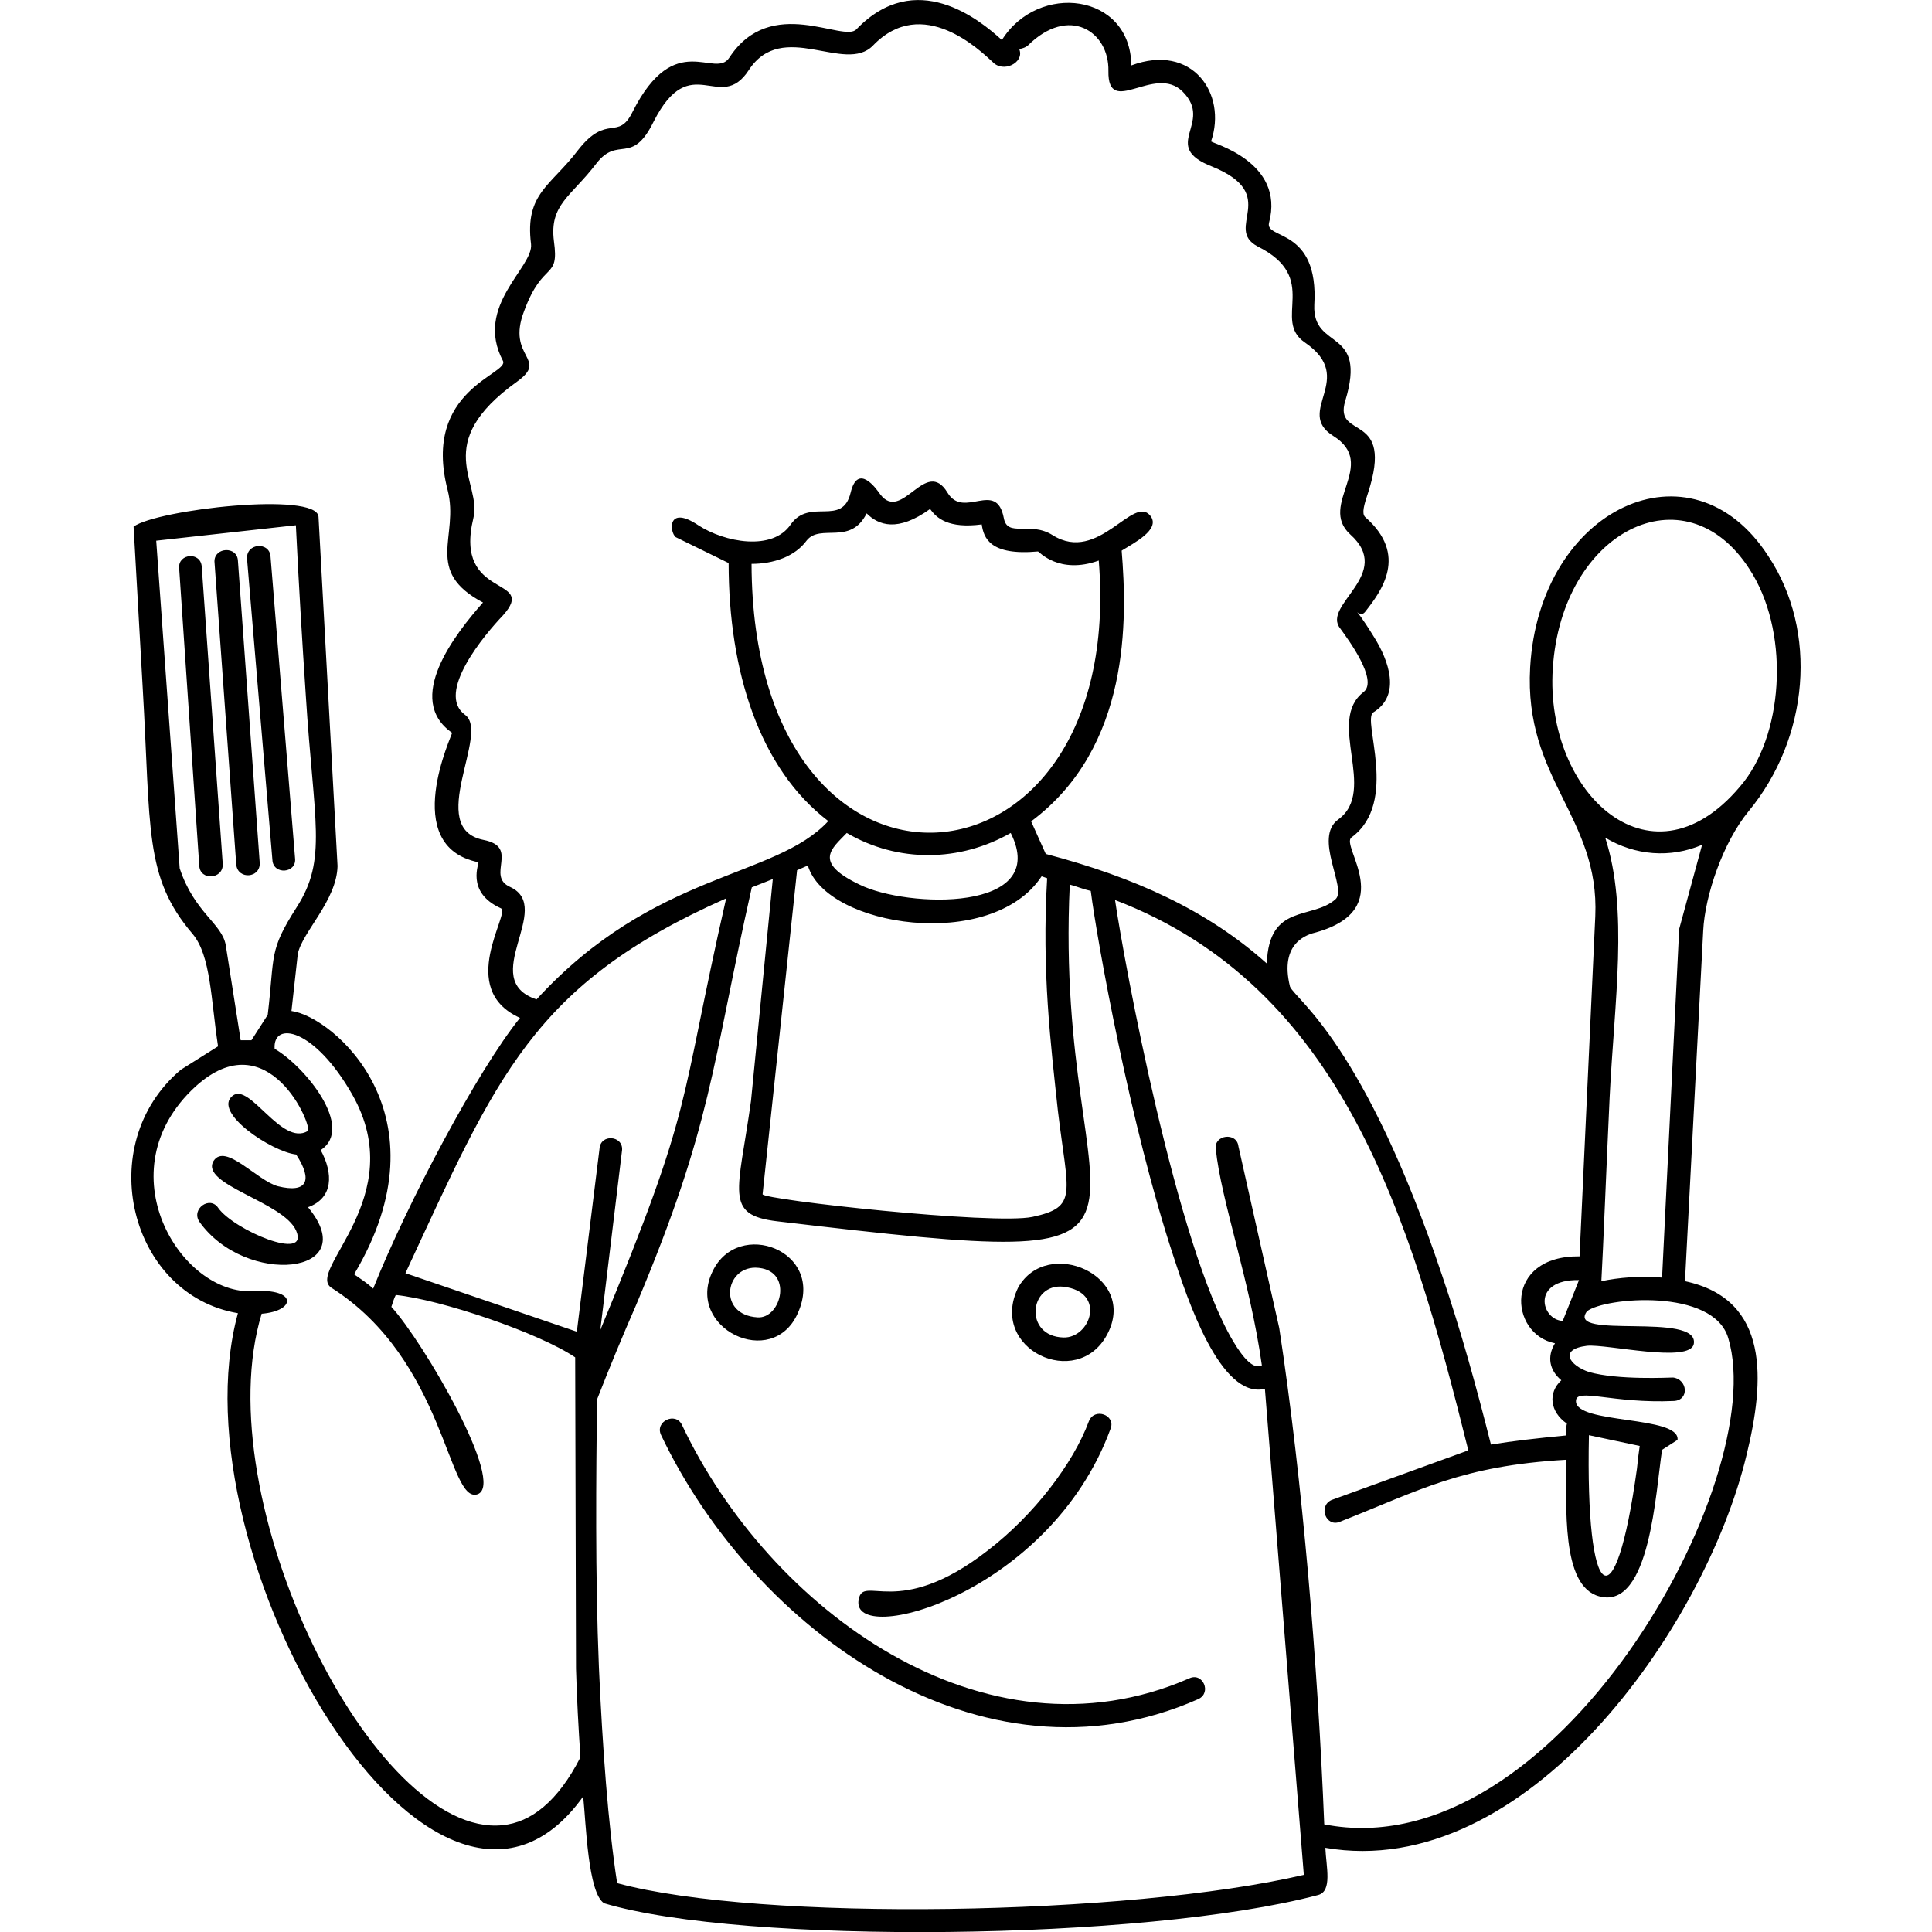 <svg xmlns="http://www.w3.org/2000/svg" xmlns:xlink="http://www.w3.org/1999/xlink" id="Layer_1" x="0px" y="0px" viewBox="0 0 700 700" style="enable-background:new 0 0 700 700;" xml:space="preserve"><g>	<path d="M64.9,205.7c-0.3-5.2,7.9-5.9,8.2-0.3L80.7,313c0.3,5.6-8.2,6.2-8.5,0.7L64.9,205.7z"></path>	<path d="M77.7,203.4c0-5.2,8.2-5.6,8.5-0.3l7.9,109.5c0.3,5.6-7.9,6.2-8.5,0.7L77.7,203.4z"></path>	<path d="M89.5,202.4c-0.3-5.6,7.9-6.2,8.5-1l8.9,109.5c0.7,5.6-7.9,6.2-8.2,0.7L89.5,202.4z"></path>	<path d="M485.4,551.4c-4.9,2-7.9-5.6-3-7.9l49.6-18c-21-84.3-45.6-167.9-128-199.4c3.3,22.6,22.3,125.3,42.7,159.7  c3.9,6.6,7.6,10.5,10.5,8.9c-4.3-30.8-14.8-59.7-16.7-78.4c-0.7-5.2,7.6-6.2,8.2-1l14.8,65.9C472,537,477.5,603.6,479.8,661  c83.7,16.4,161.8-124.6,146.4-176.1c-5.3-18.4-45-14.8-51.2-9.8c-7.9,10.5,40.7,0,38.7,11.8c-1.3,7.2-31.5,0-38.7,0.7  c-10.5,1.3-6.2,7.2,0.7,9.5c10.5,3,29.2,2,30.5,2c5.3,0.7,5.9,8.2,0.3,8.5c-22.3,1-35.5-4.9-35.5,0c-0.3,8.5,37.8,5.2,36.8,14.1  l-5.6,3.6c-2.3,14.8-4.3,58-22.7,53.1c-14.1-3.6-11.8-33.1-12.1-49.5C529.4,531.1,514.6,539.9,485.4,551.4L485.4,551.4z   M244.8,194.6c-2.3-2-3-11.8,8.2-4.3c9.5,6.2,26.9,9.5,33.5-0.3c6.9-9.8,18.7,1,21.7-11.5c2.6-10.8,9.2-1.6,10.8,0.7  c7.9,10.2,16.4-13.8,24.3-0.7c5.9,9.8,17.7-4.9,20.4,9.2c1.3,7.2,9.5,1,17.7,6.2c16.7,10.5,29.2-15.1,35.5-6.9  c3.6,4.9-6.2,9.8-10.5,12.5c2,24.6,3.3,71.2-32.8,98.1l5.3,11.8c32.2,8.5,58.4,20.3,80.1,39.7c0.7-22,16.4-15.7,24.9-23.3  c4.3-3.9-8.2-22.3,1-28.9c14.4-10.5-4.6-35.7,9.2-46.2c5.3-4.3-5.6-19-8.5-23c-6.9-8.5,19.7-19.7,3.6-34.1  c-11.8-10.8,10.5-25.3-6.2-35.7c-14.1-8.9,8.9-20.7-10.2-33.8c-12.1-8.2,5.9-23.3-17.1-34.8c-12.5-6.6,8.5-18.7-16.4-28.9  c-19.4-7.5,0.7-15.7-10.8-27.2c-10.2-10.2-27.2,9.8-26.9-7.5c0.3-14.4-14.4-23.9-29.2-9.2c-1.6,1.3-3.3,1-3,1.6  c1.6,4.6-5.9,8.5-9.8,4.3c-4.3-3.9-25.3-24.6-43.3-5.9c-10.2,10.5-32.8-9.8-45,8.9c-10.5,16.1-21-7.9-34.5,18.7  c-7.9,16.1-12.8,4.9-20.7,15.1c-9.2,12.1-17.1,14.8-15.4,28.2c2,14.4-3.9,6.6-10.8,25.3c-6.6,17.1,9.2,17.1-2.6,25.6  c-31.5,22.6-12.5,36.4-15.8,49.5c-7.2,29.8,23.6,20.7,10.8,35.1c-6.6,6.9-24.6,28.2-13.8,36.1c9.2,6.6-14.4,41,6.6,45.3  c13.5,2.6,0.7,13.1,9.8,17.1c16.1,7.5-12.1,33.5,9.5,40.7c42.7-46.6,86.3-43.6,105.7-64.6c-24.9-19-36.1-54.1-36.1-93.5  L244.8,194.6z M398.1,203.1c-14.4,5.2-21.7-3.3-22-3.3c-17.4,1.6-19.7-4.9-20.4-9.8c-12.1,1.6-16.4-2.3-18.7-5.6  c-11.8,8.5-18.7,5.9-23,1.6c-5.9,11.8-16.7,3.6-21.7,9.8c-4.3,5.9-12.1,8.5-20,8.5C272.7,339.9,408.3,328.7,398.1,203.1  L398.1,203.1z M363,14.5c13.1-21,46.6-17.1,46.9,9.2c22-8.2,34.8,10.2,28.9,27.5c0,0.7,26.9,7.2,21,29.5  c-1.6,6.2,18.1,1.6,16.4,29.8c-0.7,16.7,19.4,7.9,11.2,34.8c-4.3,14.4,18.1,3.3,8.2,33.5c-1.3,3.9-2.3,7.2-1,8.5  c15.8,13.8,5.9,26.9,0,34.4c-2.6,3.3-6.2-6.2,3.3,9.2c5.3,8.5,9.8,21-0.3,27.2c-4.3,2.6,9.5,32.5-7.9,45.3  c-4.3,3,17.1,25.9-12.8,34.4c-3,0.7-13.5,3.6-9.5,19.7c2.3,4.9,26.9,20.7,55.1,104.6c6.9,20.3,12.5,40.7,17.7,61.3  c7.9-1.3,16.7-2.3,27.2-3.3c0-1.6,0-3,0.3-4.3c-6.2-4.3-6.9-11.2-2-15.7c-4.3-3.6-5.3-8.5-2.3-13.4c-16.7-3.3-18.7-31.8,8.9-31.5  L578,332c1.6-36.1-25.9-49.5-23.6-90.2c3.3-57.7,58.4-83.6,86.3-40.3c18.1,27.2,14.8,65.9-7.2,92.5c-9.2,11.2-15.8,30.5-16.4,43.3  l-6.6,126.9c30.9,6.6,28.9,36.1,22.3,63c-15.1,63-80.1,154.8-152.6,142.3c0.3,6.9,2.6,15.7-2.6,17.1c-63,16.7-208.5,18-258.7,3  c-5.9-3.6-6.6-29.2-7.6-38.7c-53.5,74.8-149-87.6-125.1-175.1c-39.1-6.6-52.9-61-20.7-88.2l13.5-8.5c-2.6-17.1-2.6-32.8-9.2-40.7  c-17.7-20.7-15.1-38-18.1-89.2l-3.3-58.4c8.5-6.2,66.3-12.8,67-3.6l6.9,126.6c-0.3,12.5-12.8,23.9-14.4,31.8l-2.3,20.7  c15.1,2,57.1,37.7,22.7,95.4c2.3,1.6,4.9,3.3,6.9,5.2c12.5-31.2,37.8-79,53.2-98.1c-23.3-10.5-3.3-38-6.9-39.7  c-13.1-5.9-7.6-16.7-8.2-16.7c-28.9-5.9-9.2-46.6-9.5-46.9c-17.4-12.1,1-35.7,11.2-47.2c-21.7-11.5-8.5-23.9-12.8-40.7  c-9.5-36.7,22.7-42,20-46.9c-10.5-20,11.2-33.8,10.2-42.3c-2.3-18.4,7.2-21,17.1-34.1c10.5-13.4,14.4-3,19.7-13.8  c15.4-30.5,29.9-11.5,35.1-19.7c15.1-23,41.4-5.2,46-10.2C331.8-11.7,354.8,7,363,14.5L363,14.5z M616.7,306.1  c-11.5,4.9-24.3,3.9-35.1-2.6c8.5,26.2,3.3,59.4,1.6,94.1c-1.3,27.9-2.3,54.1-3,66.6c6.2-1.3,14.1-2,22-1.3l6.2-126.3L616.7,306.1z   M633.8,206.1c-23.3-36.1-68-13.8-71.2,36.1c-3,45.3,36.4,82.6,69.3,41C646.6,264.1,648.2,228,633.8,206.1L633.8,206.1z   M288.8,315.3l-12.5,117.4c0.3,2,83.7,11.2,97.8,8.2c16.7-3.6,12.8-8.2,9.2-38.4c-2.6-24.3-5.9-50.5-3.9-84.3l-2-0.7  c-18.1,27.5-78.1,18.4-84.7-3.9L288.8,315.3z M387.6,320.5c-6.2,129.9,58.4,141.4-106,122c-19.4-2.3-14.1-10.5-9.5-43.6l7.9-80.4  c-2.6,1-4.9,2-7.6,3c-14.8,65.6-14.1,85.3-42,151.5c-4.9,11.2-9.5,22.3-14.1,34.1c-0.3,27.9-0.7,63.3,0.7,97.1  c1.3,28.9,3.3,56.7,6.6,78.1c51.9,14.1,185.5,11.8,248.8-3l-14.1-176.1c-16.1,3.9-28.2-32.8-33.2-48.2  c-15.4-46.6-27.6-114.1-29.9-132.2C392.5,322.2,390.2,321.2,387.6,320.5L387.6,320.5z M94.8,476c-20.4,66.9,40.4,190.2,87.3,185.3  c10.2-1,20-8.5,28.2-24.6c-0.7-10.5-1.3-21.3-1.6-32.1l-0.3-112.8c-13.1-8.9-48.9-21-65-22.6c-0.7,1.3-1,2.6-1.6,4.3  c11.5,12.5,41.7,64.3,31.2,67.9c-10.8,3.6-11.5-48.5-52.9-74.8c-9.5-6.2,28.6-32.8,7.6-69.9c-13.8-24.3-28.9-26.9-28.2-16.7  c10.8,6.2,29.2,28.5,16.7,36.7c4.6,8.5,4.6,17.4-4.6,20.7c20.4,24.6-22.7,28.9-39.4,5.2c-3-4.6,3.9-9.5,6.9-4.9  c5.6,7.9,33.2,19.7,28.2,8.2c-4.6-10.5-35.1-16.7-29.9-25.3c4.3-6.6,15.8,7.2,23.3,9.2c10.5,2.6,12.8-2,6.6-11.5  c-8.9-1-30.5-15.4-23-21.3c6.2-4.9,17.7,18.4,27.2,12.8c2-1.3-14.1-40.3-40.7-16.1c-33.2,30.5-5.3,75.8,21,74.1  C107.9,466.8,107.2,475,94.8,476L94.8,476z M594.1,523.9l-18.4-3.9c-1.3,61.3,9.5,69.5,17.4,12.1  C593.4,529.1,593.7,526.5,594.1,523.9L594.1,523.9z M572.1,463.8c-17.4-0.3-13.8,14.4-5.9,14.8L572.1,463.8z M209,482.5l8.2-66.2  c0.3-5.6,8.5-4.9,8.2,0.3l-7.9,65.3c34.5-83.3,27.9-78.7,45.6-156.4c-70.3,31.2-83.1,64.6-116.2,135.8L209,482.5z M87.2,376.9h3.9  l5.9-9.2c2.6-22,0.3-23,10.5-39c11.2-17.4,6.2-30.8,3.3-76.7c-1.3-19.3-2.6-41-3.6-61.7l-50.6,5.6l8.5,118.7  c5.3,16.1,15.4,20,16.7,27.9L87.2,376.9z M306.8,301.8c-5.3,5.6-12.5,10.5,4.6,18.7c17.1,8.5,69.3,10.2,54.8-18.7  C347.8,312.3,325.5,312.7,306.8,301.8L306.8,301.8z"></path>	<path d="M273.7,459.3c-11.2,0-13.5,17.1,0.7,18C283.2,478,287.8,459.6,273.7,459.3z M258.2,460.6c9.2-19.3,41-7.5,30.9,15.1  C279.9,496.7,248.1,481.2,258.2,460.6z"></path>	<path d="M385.3,466.2c-12.5-1.3-14.4,18,0,18.4C395.1,484.9,401,468.1,385.3,466.2z M368.9,466.5c10.5-18.7,43.7-4.3,32.2,17.1  C390.2,503.9,358,488.8,368.9,466.5z"></path>	<path d="M239.5,519.9c-2.3-4.9,5.3-8.5,7.6-3.6c31.5,66.6,109.3,124.3,183.8,91.8c4.9-2.3,8.2,5.2,3.3,7.5  C355.4,650.5,273,590.4,239.5,519.9L239.5,519.9z"></path>	<path d="M394.5,515c2-5.2,9.8-2.3,7.9,2.6c-22,60.3-94.5,79.4-91.3,62c1.6-9.5,14.1,7.5,46.6-17.7  C374.8,548.8,388.9,530.1,394.5,515L394.5,515z"></path></g></svg>